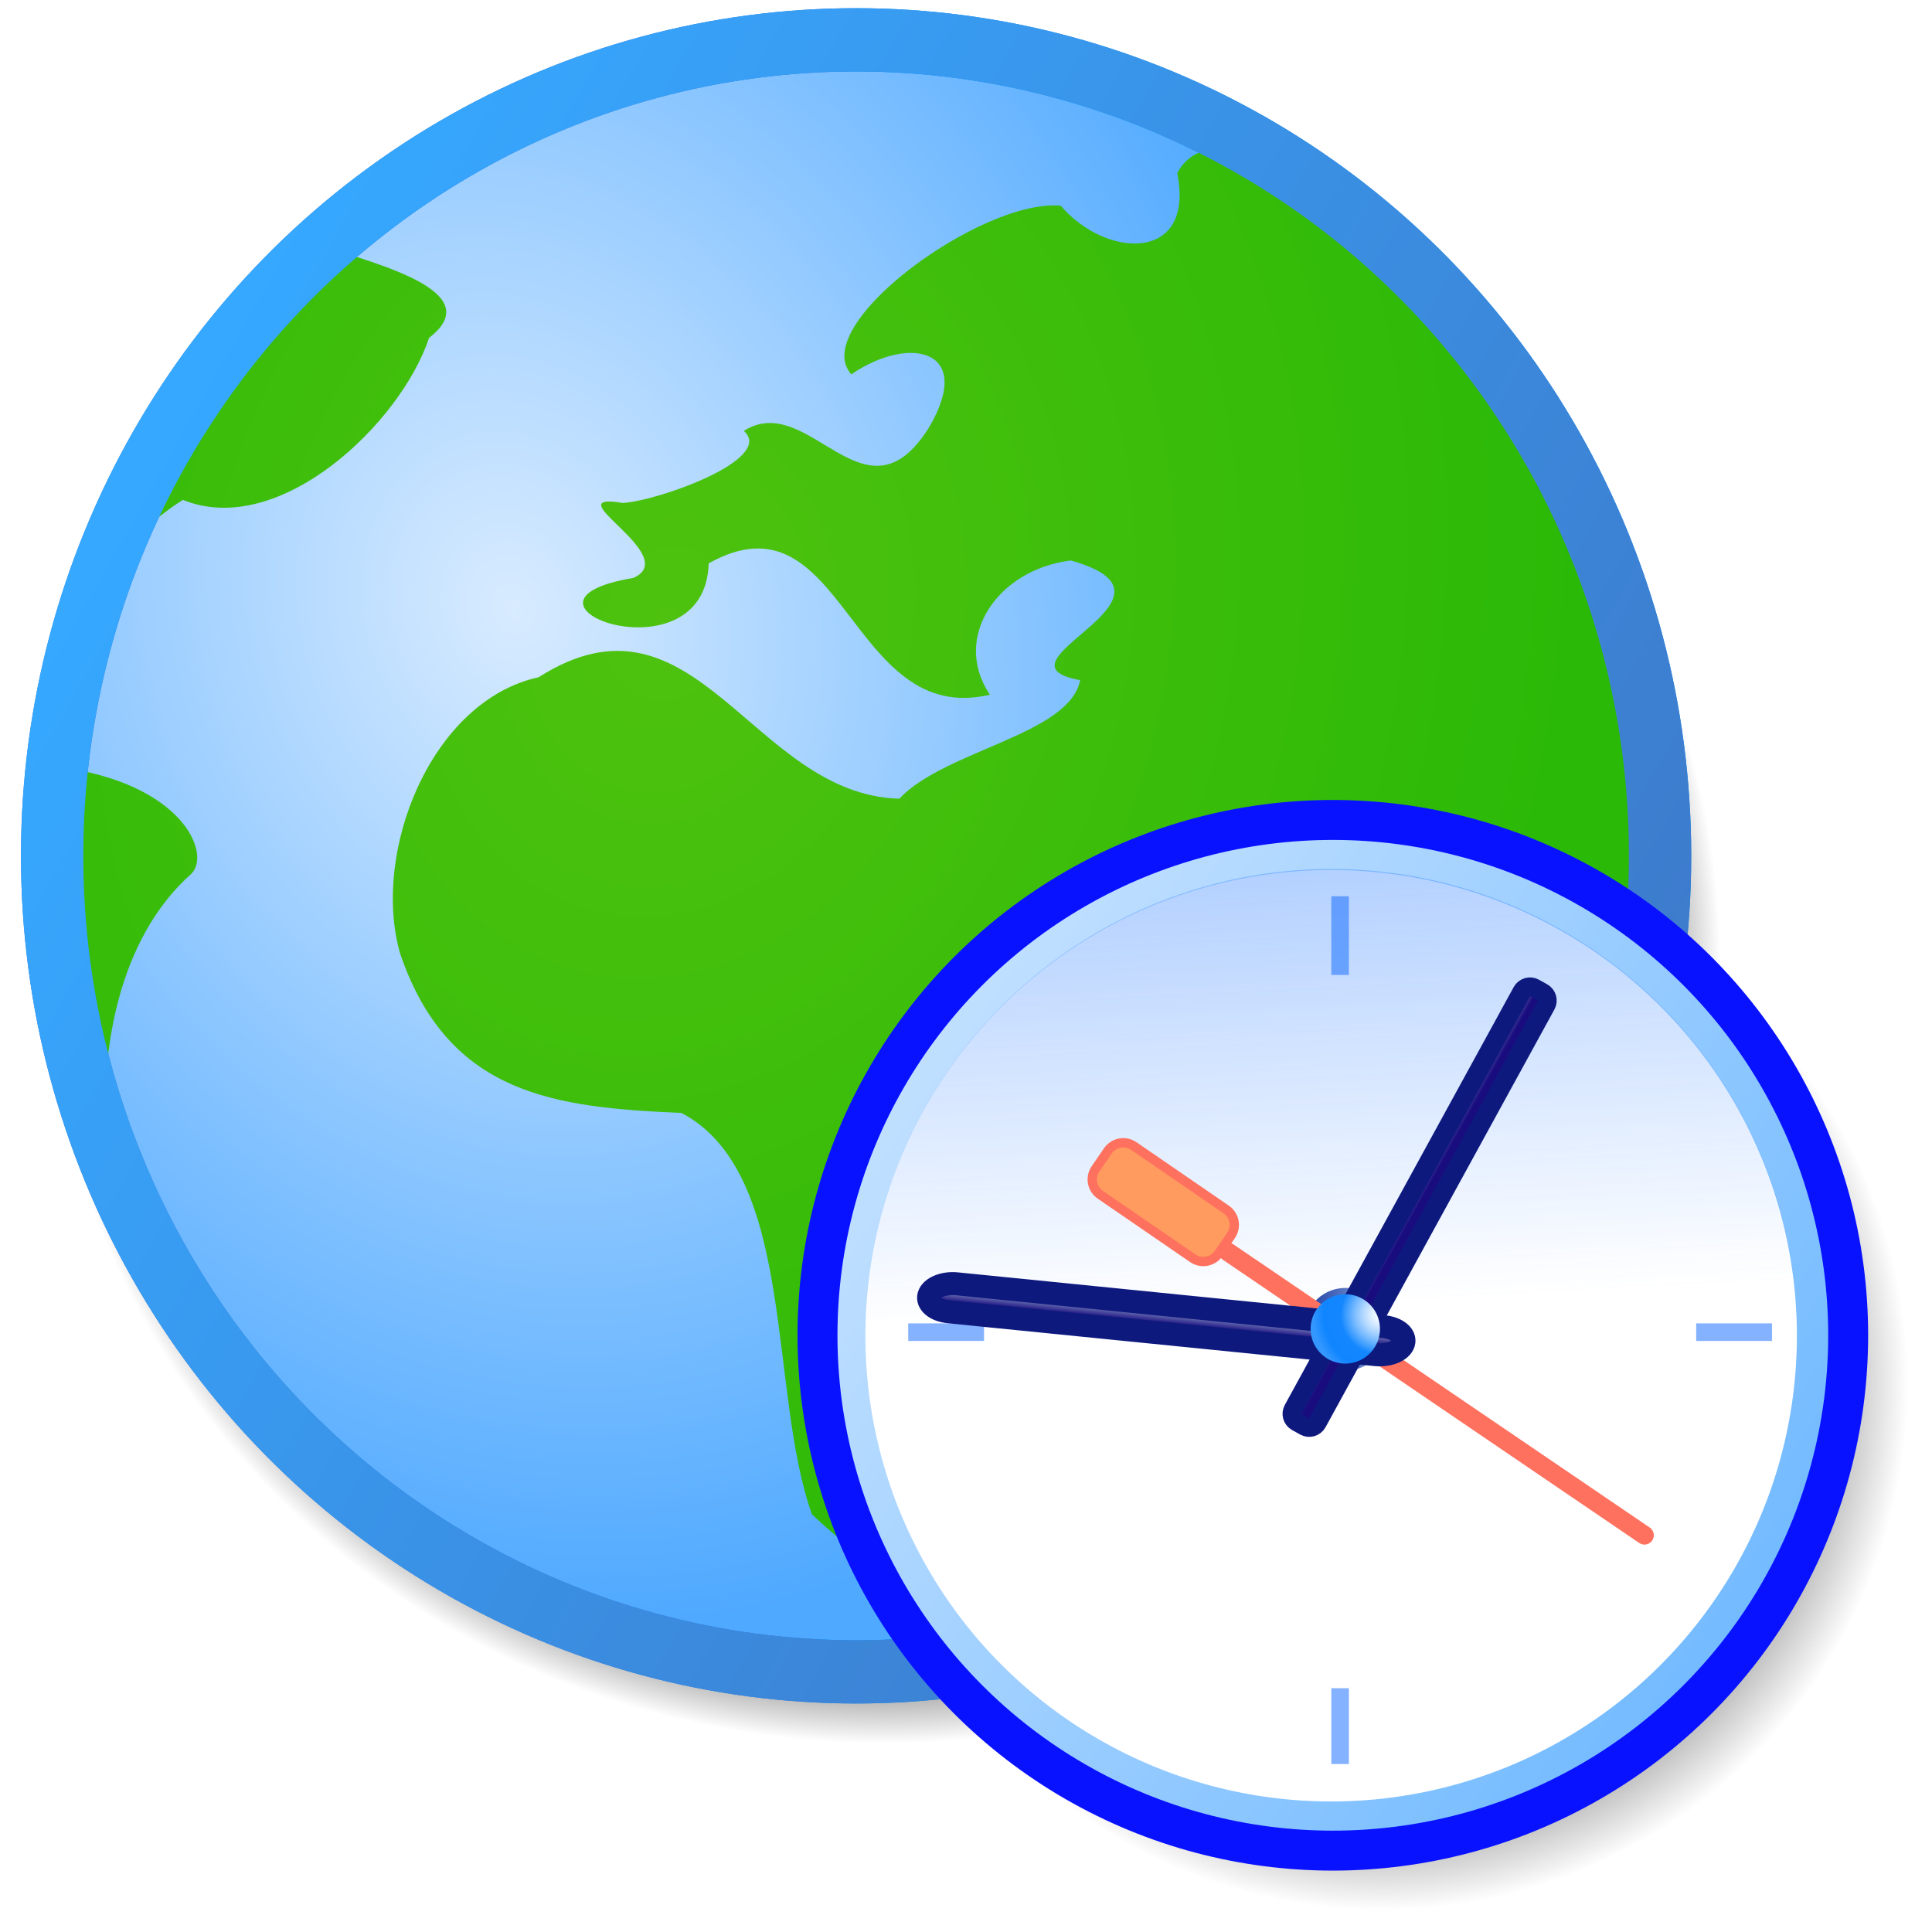 <?xml version="1.0" encoding="UTF-8" standalone="no"?>
<svg
   xmlns:dc="http://purl.org/dc/elements/1.1/"
   xmlns:cc="http://web.resource.org/cc/"
   xmlns:rdf="http://www.w3.org/1999/02/22-rdf-syntax-ns#"
   xmlns:svg="http://www.w3.org/2000/svg"
   xmlns="http://www.w3.org/2000/svg"
   xmlns:xlink="http://www.w3.org/1999/xlink"
   xmlns:sodipodi="http://sodipodi.sourceforge.net/DTD/sodipodi-0.dtd"
   xmlns:inkscape="http://www.inkscape.org/namespaces/inkscape"
   version="1.0"
   width="620"
   height="620"
   viewBox="0 0 62 62"
   id="svg0"
   sodipodi:version="0.32"
   inkscape:version="0.45.1"
   sodipodi:docname="Ambox_currentevent.svg"
   inkscape:output_extension="org.inkscape.output.svg.inkscape"
   sodipodi:docbase="C:\Documents and Settings\KevinDuke\Desktop">
  <sodipodi:namedview
     inkscape:window-height="968"
     inkscape:window-width="1280"
     inkscape:pageshadow="2"
     inkscape:pageopacity="0.0"
     guidetolerance="10.0"
     gridtolerance="10.0"
     objecttolerance="10.0"
     borderopacity="1.0"
     bordercolor="#666666"
     pagecolor="#ffffff"
     id="base"
     inkscape:zoom="0.31814516"
     inkscape:cx="310"
     inkscape:cy="310"
     inkscape:window-x="0"
     inkscape:window-y="22"
     inkscape:current-layer="svg0"
     showguides="true"
     inkscape:guide-bbox="true" />
  <defs
     id="defs4">
    <linearGradient
       inkscape:collect="always"
       id="linearGradient4342">
      <stop
         style="stop-color:#1771ff;stop-opacity:1;"
         offset="0"
         id="stop4344" />
      <stop
         style="stop-color:#1771ff;stop-opacity:0;"
         offset="1"
         id="stop4346" />
    </linearGradient>
    <linearGradient
       spreadMethod="pad"
       xlink:href="#fieldGradient"
       gradientUnits="userSpaceOnUse"
       id="linearGradient21219"
       y2="16.249"
       x2="9.547"
       y1="41.179"
       x1="54.51">
      <stop
         offset="0"
         style="stop-color:#3e79ca;stop-opacity:1;"
         id="stop21221" />
      <stop
         offset="1"
         style="stop-color:#36a8ff;stop-opacity:1;"
         id="stop21223" />
    </linearGradient>
    <radialGradient
       id="radialGradient20242">
      <stop
         offset="0"
         style="stop-color:#000000;stop-opacity:0.312;"
         id="stop20244" />
      <stop
         offset="0.88"
         style="stop-color:#000000;stop-opacity:0.606;"
         id="stop20246" />
      <stop
         offset="1"
         style="stop-color:#000000;stop-opacity:0;"
         id="stop20248" />
    </radialGradient>
    <linearGradient
       id="linearGradient17267">
      <stop
         id="stop17269"
         offset="0"
         style="stop-color:#4ec20e;stop-opacity:1;" />
      <stop
         id="stop17271"
         offset="1"
         style="stop-color:#2ab907;stop-opacity:1;" />
    </linearGradient>
    <radialGradient
       inkscape:collect="always"
       xlink:href="#linearGradient17267"
       id="radialGradient17265"
       cx="27.293"
       cy="22.185"
       fx="27.293"
       fy="22.185"
       r="25.797"
       gradientTransform="matrix(0.738,-1.135,0.753,0.49,-5.492,38.937)"
       gradientUnits="userSpaceOnUse" />
    <linearGradient
       x1="55.454"
       y1="42.753"
       x2="9.547"
       y2="16.249"
       id="linearGradient4174"
       xlink:href="#edgeGradient"
       gradientUnits="userSpaceOnUse" />
    <linearGradient
       x1="42.986"
       y1="7.013"
       x2="22.014"
       y2="51.987"
       id="linearGradient4172"
       xlink:href="#fieldGradient"
       gradientUnits="userSpaceOnUse" />
    <radialGradient
       cx="32.5"
       cy="29.5"
       r="26.5"
       fx="32.5"
       fy="29.5"
       id="radialGradient4170"
       xlink:href="#shadowGradient"
       gradientUnits="userSpaceOnUse" />
    <radialGradient
       id="shadowGradient">
      <stop
         id="stop17"
         style="stop-color:#c0c0c0;stop-opacity:1"
         offset="0" />
      <stop
         id="stop19"
         style="stop-color:#c0c0c0;stop-opacity:1"
         offset="0.88" />
      <stop
         id="stop21"
         style="stop-color:#c0c0c0;stop-opacity:0"
         offset="1" />
    </radialGradient>
    <linearGradient
       x1="52.778"
       y1="-13.239"
       x2="22.014"
       y2="51.987"
       id="fieldGradient"
       gradientUnits="userSpaceOnUse">
      <stop
         id="stop7"
         style="stop-color:#d8ebff;stop-opacity:1;"
         offset="0" />
      <stop
         id="stop9"
         style="stop-color:#4fa9ff;stop-opacity:1;"
         offset="1" />
    </linearGradient>
    <linearGradient
       x1="54.51"
       y1="41.179"
       x2="9.547"
       y2="16.249"
       id="edgeGradient"
       gradientUnits="userSpaceOnUse"
       xlink:href="#fieldGradient"
       spreadMethod="pad">
      <stop
         id="stop12"
         style="stop-color:#2b79e0;stop-opacity:1;"
         offset="0" />
      <stop
         id="stop14"
         style="stop-color:#008df7;stop-opacity:1;"
         offset="1" />
    </linearGradient>
    <defs
       id="defs3242">
      <circle
         r="51.375"
         cy="61.875"
         cx="61.625"
         id="SVGID_5_"
         sodipodi:cx="61.625"
         sodipodi:cy="61.875"
         sodipodi:rx="51.375"
         sodipodi:ry="51.375" />
    </defs>
    <clipPath
       id="SVGID_6_">
      <use
         id="use3246"
         overflow="visible"
         xlink:href="#SVGID_5_"
         style="overflow:visible"
         x="0"
         y="0"
         width="62"
         height="62" />
    </clipPath>
    <linearGradient
       gradientTransform="matrix(1,0,0,-1,0,-538)"
       y2="-652.25"
       x2="61.626"
       y1="-551.25"
       x1="61.626"
       gradientUnits="userSpaceOnUse"
       id="SVGID_7_">
      <stop
         id="stop3249"
         style="stop-color:#FFFFFF"
         offset="0" />
      <stop
         id="stop3251"
         style="stop-color:#E1F1FF"
         offset="0.148" />
      <stop
         id="stop3253"
         style="stop-color:#D4EBFF"
         offset="0.236" />
      <stop
         id="stop3255"
         style="stop-color:#E3F2FF"
         offset="0.35" />
      <stop
         id="stop3257"
         style="stop-color:#F3F9FF"
         offset="0.526" />
      <stop
         id="stop3259"
         style="stop-color:#FCFEFF"
         offset="0.726" />
      <stop
         id="stop3261"
         style="stop-color:#FFFFFF"
         offset="1" />
    </linearGradient>
    <defs
       id="defs3271">
      <circle
         r="51.375"
         cy="61.875"
         cx="61.625"
         id="SVGID_8_"
         sodipodi:cx="61.625"
         sodipodi:cy="61.875"
         sodipodi:rx="51.375"
         sodipodi:ry="51.375" />
    </defs>
    <clipPath
       id="SVGID_9_">
      <use
         id="use3275"
         overflow="visible"
         xlink:href="#SVGID_8_"
         style="overflow:visible"
         x="0"
         y="0"
         width="62"
         height="62" />
    </clipPath>
    <linearGradient
       gradientTransform="translate(0,-665)"
       y2="728.875"
       x2="107.833"
       y1="728.875"
       x1="10.25"
       gradientUnits="userSpaceOnUse"
       id="SVGID_10_">
      <stop
         id="stop3278"
         style="stop-color:#FFFFFF"
         offset="0" />
      <stop
         id="stop3280"
         style="stop-color:#EDF7FF"
         offset="0.143" />
      <stop
         id="stop3282"
         style="stop-color:#E0F2FF"
         offset="0.28" />
      <stop
         id="stop3284"
         style="stop-color:#E3F3FF"
         offset="0.306" />
      <stop
         id="stop3286"
         style="stop-color:#F3FAFF"
         offset="0.494" />
      <stop
         id="stop3288"
         style="stop-color:#FCFEFF"
         offset="0.708" />
      <stop
         id="stop3290"
         style="stop-color:#FFFFFF"
         offset="1" />
    </linearGradient>
    <radialGradient
       id="SVGID_3_"
       cx="61.833"
       cy="-600.166"
       r="53.001"
       gradientTransform="matrix(1,0,0,-1,0,-538)"
       gradientUnits="userSpaceOnUse">
      <stop
         offset="0.951"
         style="stop-color:#3c6bf3;stop-opacity:1;"
         id="stop3227" />
      <stop
         offset="1"
         style="stop-color:#3c8af2;stop-opacity:1;"
         id="stop3229" />
    </radialGradient>
    <linearGradient
       inkscape:collect="always"
       xlink:href="#edgeGradient"
       id="linearGradient17291"
       gradientUnits="userSpaceOnUse"
       x1="55.454"
       y1="42.753"
       x2="9.547"
       y2="16.249" />
    <linearGradient
       inkscape:collect="always"
       xlink:href="#SVGID_7_"
       id="linearGradient2440"
       gradientUnits="userSpaceOnUse"
       gradientTransform="matrix(1,0,0,-1,0,-538)"
       x1="61.626"
       y1="-551.25"
       x2="61.626"
       y2="-652.25" />
    <radialGradient
       inkscape:collect="always"
       xlink:href="#shadowGradient"
       id="radialGradient2647"
       cx="32.5"
       cy="29.5"
       fx="32.5"
       fy="29.5"
       r="26.5"
       gradientUnits="userSpaceOnUse" />
    <radialGradient
       inkscape:collect="always"
       xlink:href="#radialGradient20242"
       id="radialGradient2682"
       gradientUnits="userSpaceOnUse"
       gradientTransform="matrix(0.892,-5.1635061e-3,4.7540367e-3,0.83,3.17,4.906)"
       cx="31.386"
       cy="32.356"
       fx="31.386"
       fy="32.356"
       r="26.5" />
    <linearGradient
       inkscape:collect="always"
       xlink:href="#linearGradient21219"
       id="linearGradient2690"
       gradientUnits="userSpaceOnUse"
       x1="55.454"
       y1="42.753"
       x2="9.547"
       y2="16.249" />
    <linearGradient
       inkscape:collect="always"
       xlink:href="#fieldGradient"
       id="linearGradient7599"
       gradientUnits="userSpaceOnUse"
       x1="-2.417"
       y1="8.205"
       x2="70.987"
       y2="58.575" />
    <linearGradient
       inkscape:collect="always"
       xlink:href="#linearGradient4342"
       id="linearGradient4286"
       x1="41.186"
       y1="63.449"
       x2="42.212"
       y2="43.687"
       gradientUnits="userSpaceOnUse" />
    <radialGradient
       inkscape:collect="always"
       xlink:href="#linearGradient17267"
       id="radialGradient2324"
       gradientUnits="userSpaceOnUse"
       gradientTransform="matrix(0.383,-1.344,1.099,0.321,-11.73,45.424)"
       cx="24.113"
       cy="21.771"
       fx="24.113"
       fy="21.771"
       r="25.797" />
    <linearGradient
       inkscape:collect="always"
       xlink:href="#edgeGradient"
       id="linearGradient6221"
       gradientUnits="userSpaceOnUse"
       x1="29.358"
       y1="54.29"
       x2="30.029"
       y2="54.304" />
    <radialGradient
       inkscape:collect="always"
       xlink:href="#fieldGradient"
       id="radialGradient8163"
       cx="16.353"
       cy="26.318"
       fx="16.353"
       fy="26.318"
       r="26.8"
       gradientUnits="userSpaceOnUse"
       gradientTransform="matrix(0.374,1.161,-0.97,0.304,39.413,-3.799)" />
    <linearGradient
       id="SVGID_13_"
       gradientUnits="userSpaceOnUse"
       x1="62.406"
       y1="-595"
       x2="62.406"
       y2="-603.187"
       gradientTransform="matrix(1,0,0,-1,0,-538)">
      <stop
         offset="0"
         style="stop-color:#8BA4D6"
         id="stop3535" />
      <stop
         offset="1"
         style="stop-color:#1B3EA6"
         id="stop3537" />
    </linearGradient>
    <linearGradient
       id="SVGID_11_"
       gradientUnits="userSpaceOnUse"
       x1="-160.036"
       y1="-726.616"
       x2="-160.036"
       y2="-729.135"
       gradientTransform="matrix(0.47,4.7413678e-2,8.0740375e-2,-0.276,171.412,-150.977)">
      <stop
         offset="0"
         style="stop-color:#524AC9"
         id="stop3506" />
      <stop
         offset="0.096"
         style="stop-color:#5855BC"
         id="stop3508" />
      <stop
         offset="0.235"
         style="stop-color:#5D60AF"
         id="stop3510" />
      <stop
         offset="0.368"
         style="stop-color:#5F64AB"
         id="stop3512" />
      <stop
         offset="0.725"
         style="stop-color:#190C7F"
         id="stop3514" />
    </linearGradient>
    <linearGradient
       id="SVGID_12_"
       gradientUnits="userSpaceOnUse"
       x1="-915.773"
       y1="-785.94"
       x2="-915.773"
       y2="-789.156"
       gradientTransform="matrix(0.144,-0.259,-0.259,-0.144,-26.436,-312.63)">
      <stop
         offset="0"
         style="stop-color:#524AC9"
         id="stop3519" />
      <stop
         offset="0.096"
         style="stop-color:#5855BC"
         id="stop3521" />
      <stop
         offset="0.235"
         style="stop-color:#5D60AF"
         id="stop3523" />
      <stop
         offset="0.368"
         style="stop-color:#5F64AB"
         id="stop3525" />
      <stop
         offset="0.725"
         style="stop-color:#190C7F"
         id="stop3527" />
    </linearGradient>
  </defs>
  <path
     style="opacity:0.1;fill:url(#path3099_1_)"
     id="path3099"
     enable-background="new    "
     d="M 188.383,80.904 C 188.383,86.436 175.624,90.924 159.887,90.924 C 144.151,90.924 131.392,86.437 131.392,80.904 C 131.392,75.37 144.151,70.885 159.887,70.885 C 175.624,70.885 188.383,75.37 188.383,80.904 z " />
  <circle
     sodipodi:ry="26.5"
     sodipodi:rx="26.5"
     sodipodi:cy="29.5"
     sodipodi:cx="32.5"
     id="circle4163"
     style="fill:url(#radialGradient2682);fill-opacity:1"
     transform="matrix(1.134,0,0,1.146,-7.114,-5.463)"
     r="26.5"
     cy="29.5"
     cx="32.5" />
  <circle
     sodipodi:ry="25.799999"
     sodipodi:rx="25.799999"
     sodipodi:cy="31"
     sodipodi:cx="31"
     id="circle4165"
     style="fill:url(#radialGradient8163);stroke:url(#linearGradient6221);stroke-width:2;fill-opacity:1.0"
     r="25.8"
     cy="31"
     cx="31"
     transform="matrix(1,0,0,1.015,-3.527,-4)" />
  <path
     style="fill:url(#radialGradient2324);fill-opacity:1;stroke:none;stroke-width:2;stroke-opacity:1"
     d="M 10.313,7.895 C 7.075,10.816 4.668,14.5 3.221,18.542 C 4.008,17.499 4.971,16.604 5.87,16.042 C 8.98,17.303 12.868,13.566 13.769,10.842 C 15.637,9.406 12.317,8.517 10.313,7.895 z M 31.743,7.119 C 29.176,8.235 26.266,10.818 27.319,12.014 C 29.185,10.735 31.298,11.2 29.809,13.724 C 27.747,17.007 25.977,12.499 23.869,13.827 C 24.894,14.732 21.11,16.078 19.986,16.14 C 17.698,15.764 21.933,17.833 20.323,18.547 C 15.638,19.328 22.632,21.93 22.743,18.079 C 27.094,15.644 27.239,23.365 31.766,22.294 C 30.524,20.445 32.029,18.266 34.365,17.987 C 38.599,19.177 31.559,21.27 34.662,21.826 C 34.33,23.575 30.327,24.071 28.859,25.631 C 24.129,25.501 22.328,18.518 17.285,21.734 C 13.84,22.484 11.905,27.343 12.842,30.606 C 14.4,35.168 17.85,35.539 21.869,35.716 C 25.572,37.664 24.639,44.617 26.055,48.595 C 28.161,50.581 34.271,55.319 34.186,49.332 C 33.512,45.223 38.691,37.296 40.64,33.717 C 43.695,28.59 37.565,34.256 36.172,31.832 C 35.269,26.46 40.583,31.223 42.948,29.605 C 45.194,31.008 48.767,28.486 49.209,32.434 C 50.07,37.295 51.991,30.785 53.101,30.221 C 53.555,25.905 52.984,21.421 51.179,17.15 C 48.882,11.716 44.961,7.478 40.262,4.753 C 39.235,4.614 38.212,4.707 37.78,5.558 C 38.354,8.429 35.498,8.311 34.04,6.601 C 33.415,6.544 32.598,6.747 31.743,7.119 z M 1.841,24.527 C 1.379,28.63 1.861,32.893 3.435,36.982 C 3.143,33.733 3.821,30.094 6.146,28.036 C 6.787,27.373 5.832,25.122 1.878,24.615 C 1.862,24.587 1.856,24.556 1.841,24.527 z "
     id="circle14328" />
  <circle
     sodipodi:ry="25.799999"
     sodipodi:rx="25.799999"
     sodipodi:cy="31"
     sodipodi:cx="31"
     id="circle13325"
     style="fill:none;stroke:url(#linearGradient2690);stroke-width:2"
     r="25.8"
     cy="31"
     cx="31"
     transform="matrix(1,0,0,1.015,-3.527,-4)" />
  <circle
     sodipodi:ry="26.5"
     sodipodi:rx="26.5"
     sodipodi:cy="29.5"
     sodipodi:cx="32.5"
     cx="32.5"
     cy="29.5"
     r="26.5"
     transform="matrix(0.637,0,0,0.637,23.648,25.628)"
     id="shadow"
     style="fill:url(#radialGradient2647);stroke:none" />
  <circle
     cx="31"
     cy="31"
     r="25.8"
     id="field"
     style="fill:url(#linearGradient7599);fill-opacity:1;stroke:#0912ff;stroke-width:2;stroke-opacity:1"
     sodipodi:cx="31"
     sodipodi:cy="31"
     sodipodi:rx="25.799999"
     sodipodi:ry="25.799999"
     transform="matrix(0.641,0,0,0.641,22.901,22.98)" />
  <circle
     sodipodi:ry="53.000999"
     sodipodi:rx="53.000999"
     sodipodi:cy="62.166"
     sodipodi:cx="61.833"
     style="fill:#ffffff"
     cx="61.833"
     cy="62.166"
     r="53.001"
     id="circle3231"
     transform="matrix(0.282,0,0,0.282,25.281,25.334)" />
  <g
     id="Layer_7"
     transform="matrix(0.282,0,0,0.282,25.557,25.237)"
     style="fill:#84b2ff;fill-opacity:1">
    <polygon
       style="fill:#84b2ff;fill-opacity:1"
       points="60.874,111.25 60.874,102.624 62.875,102.624 62.875,111.25 60.874,111.25 "
       id="polygon3486" />
    <polygon
       style="fill:#84b2ff;fill-opacity:1"
       points="60.874,21.458 60.874,12.5 62.874,12.5 62.874,21.458 60.874,21.458 "
       id="polygon3488" />
    <polygon
       style="fill:#84b2ff;fill-opacity:1"
       points="102.395,63.104 102.395,61.103 111.021,61.103 111.021,63.104 102.395,63.104 "
       id="polygon3490" />
    <polygon
       style="fill:#84b2ff;fill-opacity:1"
       points="12.728,63.104 12.728,61.104 21.354,61.104 21.354,63.104 12.728,63.104 "
       id="polygon3492" />
  </g>
  <path
     sodipodi:type="arc"
     style="opacity:0.47;fill:url(#linearGradient4286);fill-opacity:1;stroke:none;stroke-width:1;stroke-linecap:square;stroke-linejoin:miter;stroke-miterlimit:4;stroke-dasharray:none;stroke-opacity:1"
     id="path3309"
     sodipodi:cx="43.219265"
     sodipodi:cy="42.747784"
     sodipodi:rx="14.77313"
     sodipodi:ry="14.77313"
     d="M 57.992,42.748 A 14.773,14.773 0 0 1 28.455,43.27"
     sodipodi:start="0"
     sodipodi:end="3.1062363"
     sodipodi:open="true"
     transform="matrix(1.013,0,0,-1.016,-1.057,86.335)" />
  <circle
     sodipodi:ry="4.4689999"
     sodipodi:rx="4.4689999"
     sodipodi:cy="61.280998"
     sodipodi:cx="62.405998"
     style="fill:url(#SVGID_13_)"
     cx="62.406"
     cy="61.281"
     r="4.469"
     id="circle3539"
     transform="matrix(4.1058506e-2,0.294,-0.294,4.1058506e-2,58.631,21.794)" />
  <g
     id="g14370"
     transform="matrix(-1.009,0,0,1.009,84.337,-2.063)">
    <path
       style="fill:#ff9b5f;fill-opacity:1;stroke:#ff715f;stroke-width:0.297;stroke-opacity:1"
       d="M 45.65,42.062 C 45.38,42.248 45.01,42.179 44.824,41.909 L 44.432,41.338 C 44.247,41.067 44.315,40.698 44.586,40.512 L 47.523,38.495 C 47.794,38.309 48.163,38.378 48.349,38.648 L 48.741,39.22 C 48.927,39.49 48.858,39.86 48.588,40.045 L 45.65,42.062 z "
       id="path3498" />
    <line
       style="fill:none;stroke:#ff715f;stroke-width:0.594;stroke-linecap:round;stroke-linejoin:round;stroke-opacity:1"
       x1="44.524"
       y1="41.866"
       x2="31.283"
       y2="50.873"
       id="line3500" />
  </g>
  <path
     style="fill:url(#SVGID_11_);stroke:#0e197e;stroke-width:0.738;stroke-miterlimit:4;stroke-dasharray:none;stroke-opacity:1"
     d="M 45.044,43.101 C 44.971,43.348 44.57,43.514 44.149,43.472 L 30.442,42.096 C 30.021,42.054 29.738,41.818 29.81,41.57 L 29.81,41.57 C 29.883,41.323 30.283,41.156 30.705,41.199 L 44.409,42.575 C 44.833,42.618 45.117,42.853 45.044,43.101 L 45.044,43.101 z "
     id="path3516" />
  <path
     style="fill:url(#SVGID_12_);stroke:#0e197e;stroke-opacity:1;stroke-width:0.6;stroke-miterlimit:4;stroke-dasharray:none"
     d="M 49.504,31.849 C 49.647,31.929 49.698,32.109 49.619,32.252 L 42.274,45.659 C 42.194,45.802 42.013,45.854 41.87,45.774 L 41.611,45.63 C 41.467,45.55 41.416,45.369 41.496,45.226 L 48.84,31.819 C 48.92,31.676 49.101,31.624 49.244,31.704 L 49.504,31.849 z "
     id="path3529" />
  <g
     id="g3542"
     transform="matrix(4.1058506e-2,0.294,-0.294,4.1058506e-2,58.631,21.794)">
    <radialGradient
       gradientUnits="userSpaceOnUse"
       gradientTransform="matrix(1,0,0,-1,0,-538)"
       r="7.566"
       cy="-595.292"
       cx="61.365"
       id="SVGID_14_">
      <stop
         id="stop3545"
         style="stop-color:#FFFFFF"
         offset="0" />
      <stop
         id="stop3547"
         style="stop-color:#F6FAFF"
         offset="0.051" />
      <stop
         id="stop3549"
         style="stop-color:#DDEEFF"
         offset="0.136" />
      <stop
         id="stop3551"
         style="stop-color:#B5D9FF"
         offset="0.243" />
      <stop
         id="stop3553"
         style="stop-color:#7DBDFF"
         offset="0.369" />
      <stop
         id="stop3555"
         style="stop-color:#3699FF"
         offset="0.508" />
      <stop
         id="stop3557"
         style="stop-color:#1487FF"
         offset="0.571" />
      <stop
         id="stop3559"
         style="stop-color:#0F85FF"
         offset="0.813" />
      <stop
         id="stop3561"
         style="stop-color:#3397FF"
         offset="0.967" />
    </radialGradient>
    <circle
       id="circle3563"
       r="3.75"
       cy="61.292"
       cx="62.365"
       style="fill:url(#SVGID_14_)"
       sodipodi:cx="62.365002"
       sodipodi:cy="61.292"
       sodipodi:rx="3.75"
       sodipodi:ry="3.75" />
  </g>
</svg>
